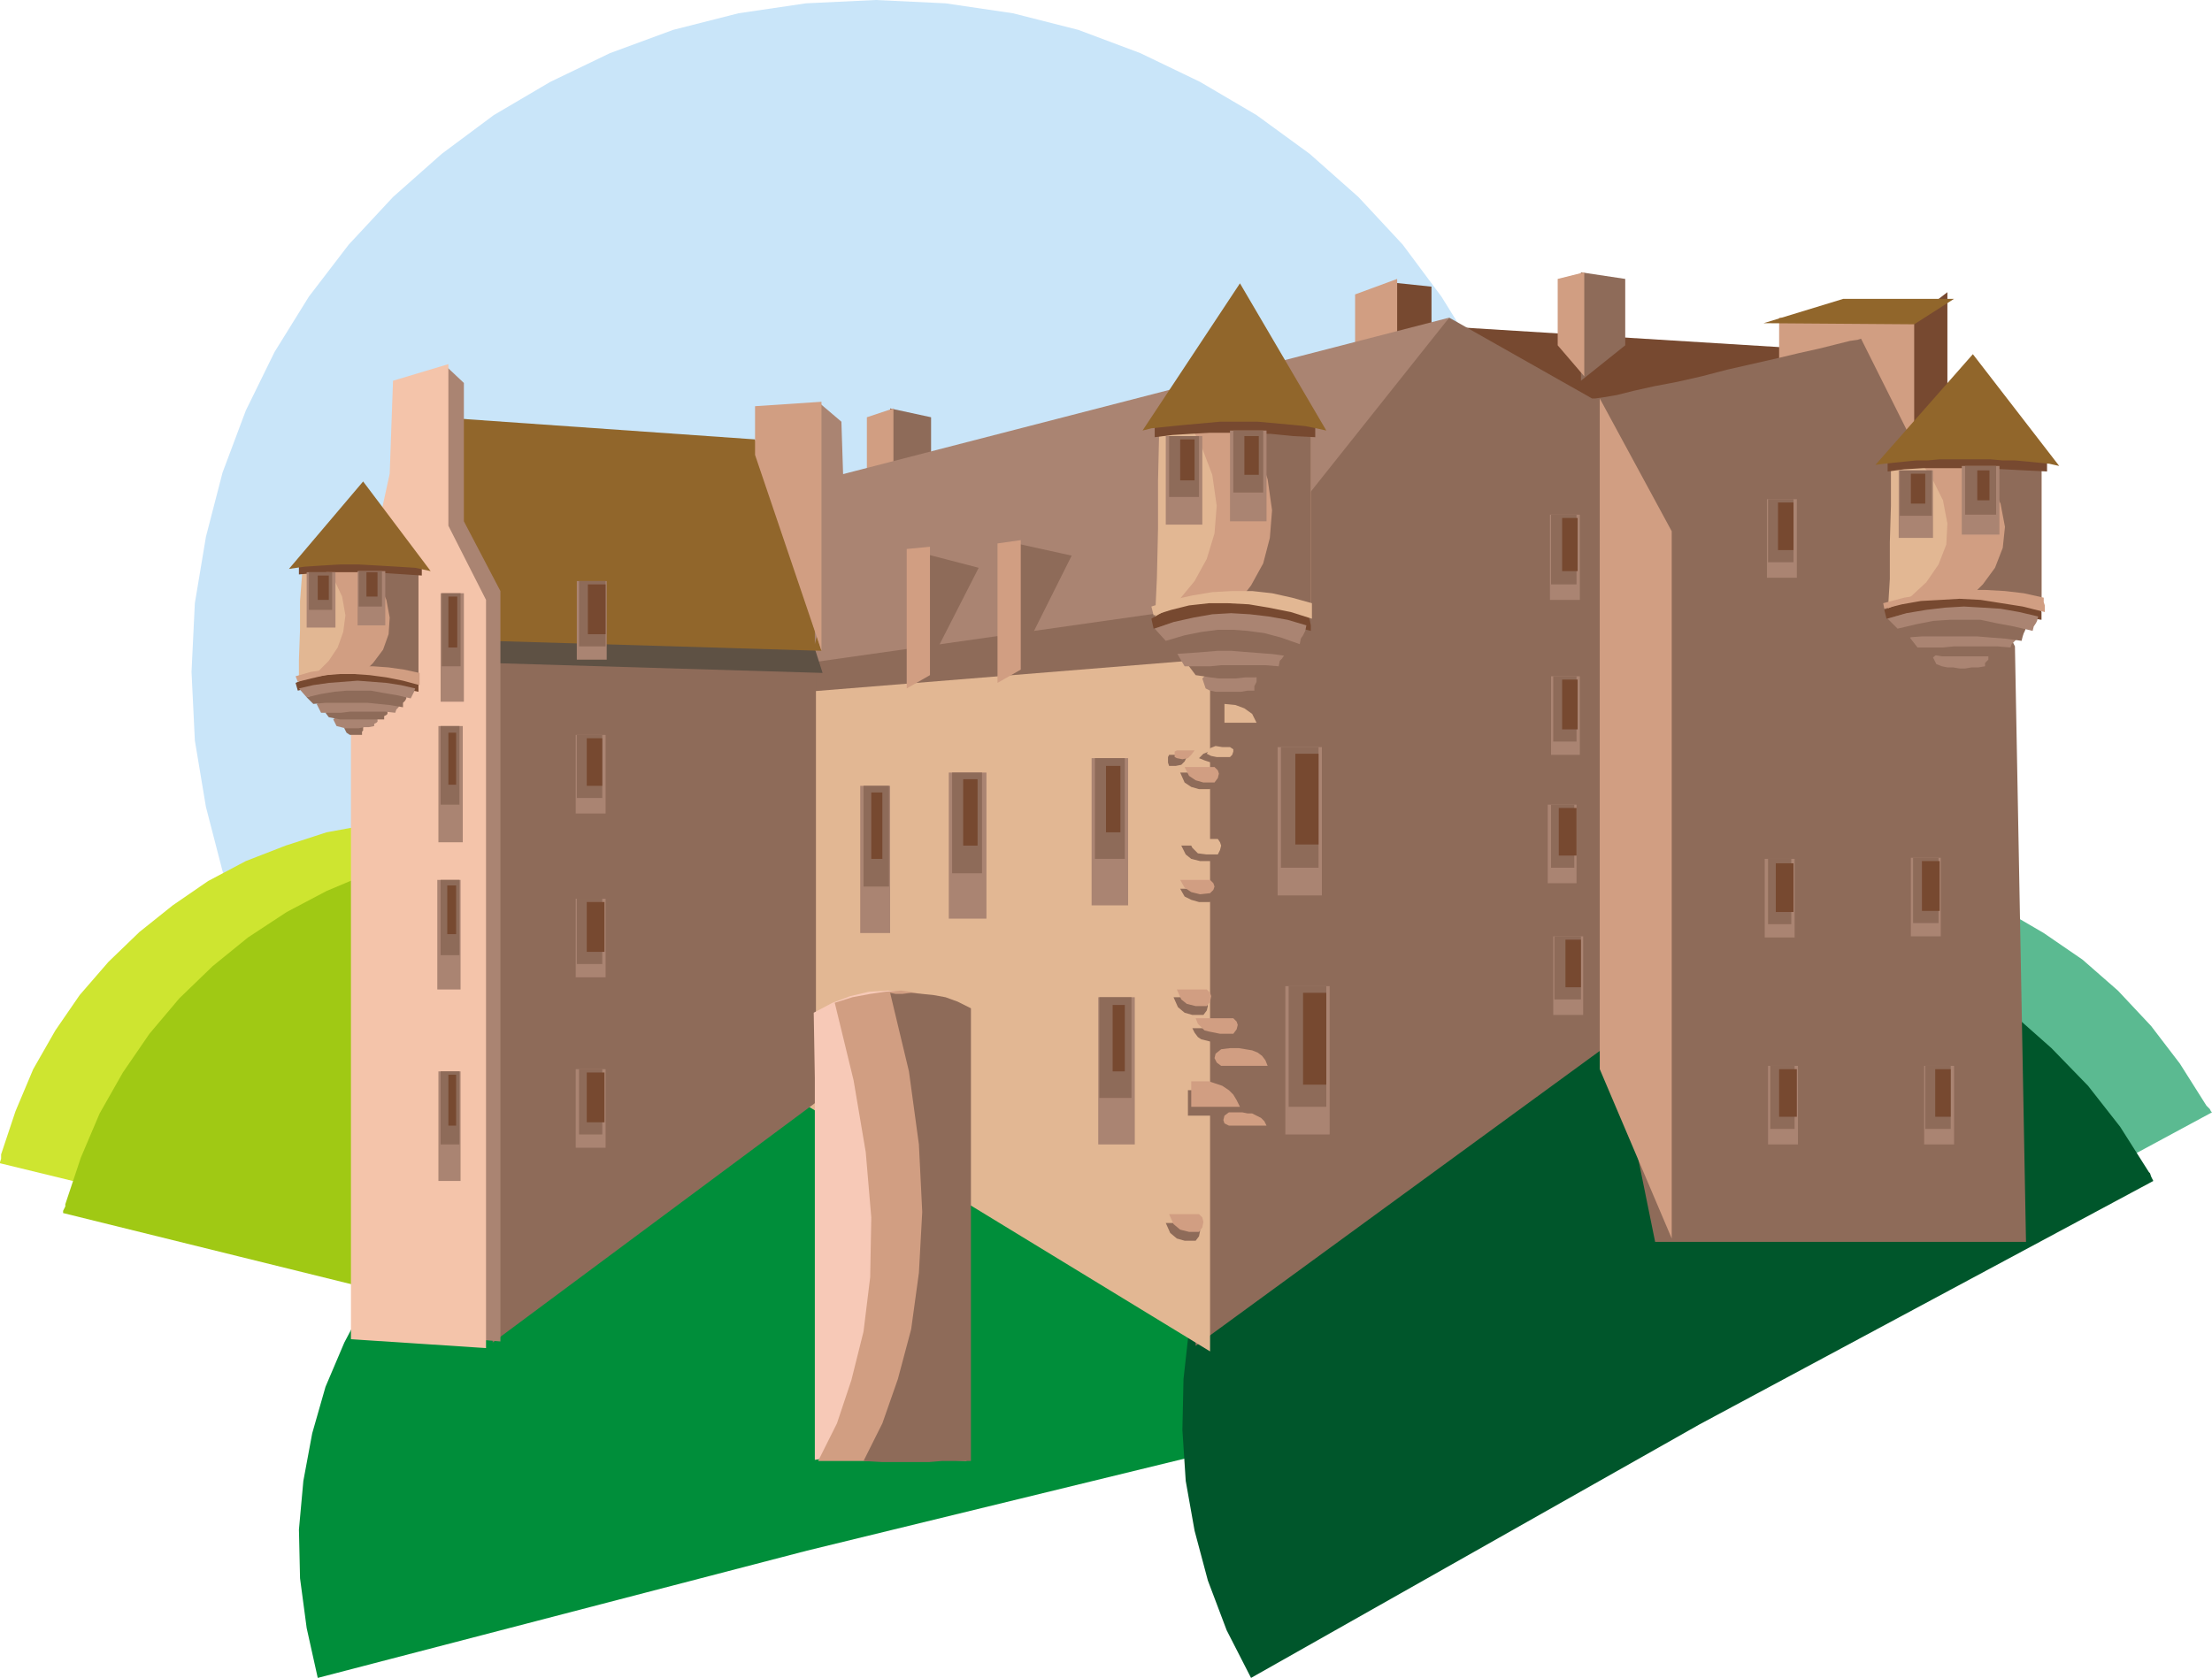 <svg xmlns="http://www.w3.org/2000/svg" fill-rule="evenodd" height="1.516in" preserveAspectRatio="none" stroke-linecap="round" viewBox="0 0 1998 1516" width="1.998in"><style>.pen1{stroke:none}.brush8{fill:#774930}.brush9{fill:#8e6b59}.brush10{fill:#d19e82}.brush11{fill:#e2b793}.brush12{fill:#aa8472}.brush14{fill:#91662b}</style><path class="pen1" style="fill:#c9e5f9" d="m791 0 63 3 61 9 59 15 56 21 54 26 51 30 48 35 44 39 40 43 35 47 31 50 26 53 21 56 15 58 10 60 3 62-3 62-10 60-15 58-21 55-26 53-31 50-35 47-40 43-44 39-48 35-51 31-54 25-56 21-59 15-61 9-63 3-63-3-61-9-59-15-57-21-54-25-51-31-47-35-44-39-40-43-36-47-31-50-26-53-21-55-15-58-10-60-3-62 3-62 10-60 15-58 21-56 26-53 31-50 36-47 40-43 44-39 47-35 51-30 54-26 57-21 59-15 61-9 63-3z"/><path class="pen1" style="fill:#cee530" d="M386 1145 0 1051v-1l1-3v-4l13-39 16-38 20-35 22-32 26-30 28-27 30-24 32-22 34-18 36-14 37-12 38-7 38-4h40l39 4 40 8 39 12 36 16 34 20 32 22 29 26 27 28 23 31 21 32 17 35 14 36 11 38 7 38 4 40-1 40-4 41-8 41-385-104z"/><path class="pen1" style="fill:#a0c914" d="M470 1198 57 1096v-2l1-2 1-2v-2l14-42 17-40 21-37 24-35 27-32 30-29 32-26 35-23 36-19 38-16 39-12 41-8 41-4h42l43 4 42 9 41 13 40 17 36 21 34 24 31 28 28 30 26 32 22 35 18 37 15 39 11 40 8 41 4 43-1 42-5 44-9 43-410-109z"/><path class="pen1" style="fill:#008e3a" d="m729 1401 443-108v-3l-1-2v-2l-15-44-19-42-22-39-27-36-29-33-32-30-35-27-37-24-39-20-41-16-43-12-43-8-45-4h-45l-46 5-45 10-45 14-42 18-39 22-37 25-33 29-31 31-27 34-23 36-20 38-17 40-12 42-8 43-4 44 1 44 6 45 10 45 442-115z"/><path class="pen1" style="fill:#5bba91" d="m1620 1209 378-204-1-1-1-2-2-2-1-1-24-38-26-34-30-32-32-28-35-24-36-21-39-17-39-14-40-10-42-5-41-2-42 2-42 6-41 11-40 15-39 19-37 23-34 27-30 30-27 32-24 35-20 36-16 38-13 40-9 41-5 41-1 42 3 43 7 42 12 41 15 41 20 40 374-210z"/><path class="pen1" style="fill:#00562b" d="m1535 1287 410-220-1-2-1-2-1-3-1-1-26-41-29-37-33-34-35-31-37-26-40-23-41-19-43-14-44-11-45-6-45-2-45 2-45 7-45 12-43 17-43 21-40 25-37 29-33 33-29 35-26 37-21 40-18 41-14 43-10 44-5 45-1 46 3 46 8 45 12 45 17 45 22 43 405-229z"/><path class="pen1 brush8" d="m1306 295 356 22-223 69-133-91z"/><path class="pen1 brush9" d="M804 369v99l37-33v-58l-37-8z"/><path class="pen1 brush10" d="m783 377 24-8v94l-24-28v-58z"/><path class="pen1 brush8" d="m1255 255 38 4v70l-35-17-3-57z"/><path class="pen1 brush10" d="m1224 266 38-14v66l-38 11v-63zm511 21h-128v76l135 60-7-136z"/><path class="pen1 brush8" d="M1759 264v117l-30 24V287l30-23z"/><path class="pen1 brush9" d="m1438 360-129-73-246 244 17 685 378-276 37 182h335l-10-538-139-278-3 1-7 1-12 3-16 4-18 4-21 5-22 5-22 5-23 6-22 5-21 4-18 4-16 4-12 2-7 1h-3z"/><path class="pen1 brush11" d="m719 616 374-37v642L693 977l26-361z"/><path class="pen1 brush9" d="m1086 525 1 71-358 29 4-37 353-63z"/><path class="pen1 brush12" d="m759 429 550-142-206 259-373 53 29-170z"/><path class="pen1 brush9" d="M737 607v389l-292 217 3-628 289 22z"/><path class="pen1" style="fill:#5e5144" d="m411 400 271 17 61 191-301-9-46-100 15-99z"/><path class="pen1 brush14" d="m411 378 271 19 60 191-300-9-46-102 15-99z"/><path class="pen1 brush9" d="m834 500 50 13-50 98V500zm84-9 50 11-50 100V491z"/><path class="pen1 brush12" d="M331 1202V580l36-160 35-90 17 16v125l33 63v678l-121-10z"/><path class="pen1" style="fill:#f4c4aa" d="M317 1210V588l35-160 3-84 50-15v146l34 67v676l-122-8z"/><path class="pen1 brush11" d="m1047 391 17-4 17-3 16-2 17-1 16 1 16 2 17 3 17 4v174l-19-3-18-2-18-1h-34l-17 1-16 2-15 3 2-43 1-44v-43l1-44z"/><path class="pen1 brush10" d="m1066 369 16-3 15-1 14 1 13 3 14 4 14 5 16 5 16 5v169l-19-2-18-2-18-1-17-1h-17l-17 1-16 2-15 3 18-15 14-17 11-20 7-23 2-25-4-28-11-29-18-31z"/><path class="pen1 brush9" d="m1117 372 14-3 9-1h5l5 3 4 3 6 4 10 5 14 5v169l-16-2-13-1-10-1h-8l-8 1-8 2-9 2-13 4 17-15 14-18 11-20 6-23 2-25-4-28-10-29-18-32z"/><path class="pen1 brush8" d="m1043 378 12-3 15-2 18-1h20l21 1 20 1 20 2 19 2v17l-20-1-20-2h-19l-18-1h-18l-18 1-16 1-16 2v-17zm-3 181 12-7 15-5 18-3 19-1 20 1 21 1 19 3 18 3v5l1 4 1 5v5l-20-5-19-3-18-2-18-2-18 1-17 1-16 3-16 5-2-9z"/><path class="pen1 brush9" d="m1097 625 6-10 6-4 6 3 5 10v4l-1 1-1 1v4l-5 1-5 1h-4l-4-3-3-8z"/><path class="pen1 brush12" d="m1086 613 6-6 6-4 6-2 7-1 6 1 6 2 6 3 6 5v5l-1 2-1 2v4h-6l-6 1h-23l-5-1-4-2-3-9z"/><path class="pen1 brush9" d="m1074 602 10-7 9-4 9-3 9-1h9l9 2 9 4 9 6-1 4-1 2-1 2-1 4-9 1h-9l-9 1h-15l-8-1-6-1-7-1-6-8z"/><path class="pen1 brush12" d="m1063 590 13-6 12-5 12-2 12-2 12 1 13 2 12 4 12 6-1 4-2 3-2 2-1 5-12-1h-40l-10 1h-23l-7-12z"/><path class="pen1 brush9" d="m1053 579 15-6 15-5 14-2 14-2 14 1 15 2 14 4 14 6-1 5-1 3-1 3-1 5-14-2-13-1-13-1-12-1h-12l-12 1-13 1-15 1-7-12z"/><path class="pen1 brush11" d="m1040 548 19-6 18-4 18-3 18-1h18l18 2 18 4 18 5v14l-19-6-20-4-18-3-19-1h-17l-18 2-16 4-16 5-2-8z"/><path class="pen1 brush12" d="m1043 568 17-6 18-4 17-3 17-1 17 1 17 2 17 3 17 5-1 5-2 4-2 3-1 5-17-6-15-4-15-2-13-1h-14l-15 2-15 3-17 5-10-11z"/><path class="pen1 brush14" d="m1032 389 88-133 78 133-9-2-10-2-10-1-11-1-11-1-11-1h-34l-11 1-11 1-11 1-10 1-10 1-9 1-8 2z"/><path class="pen1 brush12" d="M1111 389h33v82h-33v-82z"/><path class="pen1 brush9" d="M1114 389h27v56h-27v-56z"/><path class="pen1 brush8" d="M1124 394h13v35h-13v-35z"/><path class="pen1 brush12" d="M1053 394h33v80h-33v-80z"/><path class="pen1 brush9" d="M1056 394h27v55h-27v-55z"/><path class="pen1 brush8" d="M1066 397h13v37h-13v-37z"/><path class="pen1" style="fill:#f7c9b7" d="m735 915 17-9 16-6 17-4 17-1 16 1 17 4 16 6 17 9v404l-16-2-16-2-16-1-16-1h-16l-17 1-17 2-18 3V974l-1-59z"/><path class="pen1 brush10" d="m754 906 16-5 16-3 14-2 14-1 13 2 14 3 16 6 16 9v405l-19-1h-52l-17 1h-46l17-34 13-39 11-44 6-49 1-54-5-59-11-65-17-70z"/><path class="pen1 brush9" d="m804 897 5 1h6l8-1 10 1 10 1 11 2 11 4 12 6v409h-26l-12 1h-42l-17-1 17-34 14-40 12-45 7-51 3-55-3-61-9-66-17-71z"/><path class="pen1 brush12" d="M857 698h34v132h-34V698z"/><path class="pen1 brush9" d="M860 698h27v91h-27v-91z"/><path class="pen1 brush8" d="M870 704h13v60h-13v-60z"/><path class="pen1 brush12" d="M986 685h33v133h-33V685z"/><path class="pen1 brush9" d="M989 685h27v91h-27v-91z"/><path class="pen1 brush8" d="M999 692h13v60h-13v-60z"/><path class="pen1 brush12" d="M992 901h33v133h-33V901z"/><path class="pen1 brush9" d="M993 901h29v91h-29v-91z"/><path class="pen1 brush8" d="M1005 908h11v60h-11v-60z"/><path class="pen1 brush12" d="M777 710h27v133h-27V710z"/><path class="pen1 brush9" d="M780 710h23v91h-23v-91z"/><path class="pen1 brush8" d="M787 716h10v60h-10v-60z"/><path class="pen1 brush12" d="M398 536h21v98h-21v-98z"/><path class="pen1 brush9" d="M399 536h17v66h-17v-66z"/><path class="pen1 brush8" d="M405 539h8v46h-8v-46z"/><path class="pen1 brush12" d="M395 795h21v99h-21v-99z"/><path class="pen1 brush9" d="M398 795h17v68h-17v-68z"/><path class="pen1 brush8" d="M404 800h8v44h-8v-44z"/><path class="pen1 brush12" d="M396 968h20v99h-20v-99z"/><path class="pen1 brush9" d="M398 968h17v66h-17v-66z"/><path class="pen1 brush8" d="M405 971h7v46h-7v-46z"/><path class="pen1 brush12" d="M1154 675h40v134h-40V675z"/><path class="pen1 brush9" d="M1157 675h34v109h-34V675z"/><path class="pen1 brush8" d="M1170 681h21v82h-21v-82z"/><path class="pen1 brush12" d="M1161 891h40v134h-40V891z"/><path class="pen1 brush9" d="M1164 891h34v109h-34V891z"/><path class="pen1 brush8" d="M1177 897h21v83h-21v-83z"/><path class="pen1 brush12" d="M1400 465h27v77h-27v-77z"/><path class="pen1 brush9" d="M1401 465h23v63h-23v-63z"/><path class="pen1 brush8" d="M1411 468h14v48h-14v-48z"/><path class="pen1 brush12" d="M1401 611h26v71h-26v-71z"/><path class="pen1 brush9" d="M1403 611h21v59h-21v-59z"/><path class="pen1 brush8" d="M1411 614h14v45h-14v-45z"/><path class="pen1 brush12" d="M1398 727h26v71h-26v-71z"/><path class="pen1 brush9" d="M1401 727h21v57h-21v-57z"/><path class="pen1 brush8" d="M1408 730h16v43h-16v-43z"/><path class="pen1 brush12" d="M1403 846h27v71h-27v-71z"/><path class="pen1 brush9" d="M1404 846h24v57h-24v-57z"/><path class="pen1 brush8" d="M1414 849h14v43h-14v-43z"/><path class="pen1 brush12" d="M1594 776h27v71h-27v-71z"/><path class="pen1 brush9" d="M1597 776h21v59h-21v-59z"/><path class="pen1 brush8" d="M1604 780h16v44h-16v-44z"/><path class="pen1 brush12" d="M521 525h27v71h-27v-71z"/><path class="pen1 brush9" d="M523 525h24v59h-24v-59z"/><path class="pen1 brush8" d="M531 528h16v45h-16v-45z"/><path class="pen1 brush12" d="M520 664h27v71h-27v-71z"/><path class="pen1 brush9" d="M521 664h23v57h-23v-57z"/><path class="pen1 brush8" d="M530 667h14v43h-14v-43z"/><path class="pen1 brush12" d="M520 812h27v71h-27v-71z"/><path class="pen1 brush9" d="M521 812h23v59h-23v-59z"/><path class="pen1 brush8" d="M530 815h16v45h-16v-45z"/><path class="pen1 brush12" d="M520 966h27v71h-27v-71z"/><path class="pen1 brush9" d="M523 966h21v59h-21v-59z"/><path class="pen1 brush8" d="M530 969h16v45h-16v-45z"/><path class="pen1 brush12" d="M1597 963h27v71h-27v-71z"/><path class="pen1 brush9" d="M1599 963h22v57h-22v-57z"/><path class="pen1 brush8" d="M1607 966h16v43h-16v-43z"/><path class="pen1 brush12" d="M1738 963h27v71h-27v-71z"/><path class="pen1 brush9" d="M1739 963h23v57h-23v-57z"/><path class="pen1 brush8" d="M1748 966h14v43h-14v-43z"/><path class="pen1 brush12" d="M1726 775h27v71h-27v-71z"/><path class="pen1 brush9" d="M1728 775h23v59h-23v-59z"/><path class="pen1 brush8" d="M1736 778h16v45h-16v-45z"/><path class="pen1 brush12" d="M1596 451h27v71h-27v-71z"/><path class="pen1 brush9" d="M1597 451h23v57h-23v-57z"/><path class="pen1 brush8" d="M1606 454h14v43h-14v-43z"/><path class="pen1 brush12" d="M396 656h22v105h-22V656z"/><path class="pen1 brush9" d="M398 656h17v71h-17v-71z"/><path class="pen1 brush8" d="M405 662h7v47h-7v-47z"/><path class="pen1 brush11" d="m1708 423 17-3 16-2 17-1 16-1 17 1 16 1 17 2 16 3v133l-19-2-18-1-17-1h-34l-16 1-16 1-15 2 2-33v-33l1-33v-34z"/><path class="pen1 brush10" d="m1726 406 16-2 16-1 14 1 13 2 14 3 14 4 15 3 16 4v131l-18-2-18-2-18-1h-34l-17 1-16 1-15 3 18-12 14-13 11-16 7-18 1-19-4-21-11-22-18-24z"/><path class="pen1 brush9" d="m1778 409 14-2 9-1h6l4 2 4 2 6 3 9 4 14 3v131l-16-2-12-1-10-1h-8l-7 1-9 1-10 2-13 3 18-12 14-14 11-15 7-18 2-19-4-21-11-22-18-24z"/><path class="pen1 brush8" d="m1705 414 12-3 15-1 18-1h20l20 1 21 1 20 1 18 2v12l-20-1-19-1-19-1h-54l-17 1-15 2v-12zm-3 137 12-5 15-3 17-2 20-1 20 1 20 1 19 2 18 2v4l1 3v7l-19-3-19-3-18-2h-36l-17 1-16 2-15 4-2-8z"/><path class="pen1 brush9" d="m1759 602 5-8 6-3 6 3 6 8v3l-1 1-2 1v3l-5 1h-9l-5-1-1-8z"/><path class="pen1 brush12" d="m1746 594 6-5 7-3 6-2 6-1 6 1 6 2 7 3 6 4v3l-1 1-2 2v3l-6 1h-6l-6 1h-5l-6-1h-5l-5-1-5-2-3-6z"/><path class="pen1 brush9" d="m1735 585 9-5 9-3 10-2 9-1 9 1 9 2 9 3 10 4-1 3-2 1-2 1-1 4h-49l-6-1-7-1-6-6z"/><path class="pen1 brush12" d="m1725 576 13-5 12-3 12-2 12-1 12 1 12 1 12 3 12 4-1 4-2 2-2 2-1 3-12-1h-39l-10 1h-23l-7-9z"/><path class="pen1 brush9" d="m1714 568 15-5 14-3 14-2 15-1 14 1 14 2 15 3 15 4-1 3-1 2-1 3-1 4-15-2-13-1-12-1h-50l-14 1-8-8z"/><path class="pen1 brush10" d="m1701 545 19-5 18-3 18-3 19-1h18l18 1 17 2 18 4v4l1 3v6l-20-5-19-3-19-3-19-1-17 1-18 1-17 3-16 4-1-5z"/><path class="pen1 brush12" d="m1705 559 17-5 18-3 17-2 17-1 17 1 16 1 17 3 17 4-1 4-1 2-2 3-1 4-17-4-16-3-14-3h-28l-15 1-15 3-17 4-9-9z"/><path class="pen1 brush14" d="m1694 420 88-100 78 101-9-2-10-1-10-1-11-1h-11l-11-1h-46l-11 1h-10l-10 1-10 1-9 1-8 1z"/><path class="pen1 brush12" d="M1772 421h34v62h-34v-62z"/><path class="pen1 brush9" d="M1775 421h28v44h-28v-44z"/><path class="pen1 brush8" d="M1786 425h11v27h-11v-27z"/><path class="pen1 brush12" d="M1715 425h31v61h-31v-61z"/><path class="pen1 brush9" d="M1716 425h29v41h-29v-41z"/><path class="pen1 brush8" d="M1726 428h13v27h-13v-27z"/><path class="pen1 brush11" d="m273 517 13-3 13-2 12-1h26l13 1 12 2 13 3v105l-14-2-14-1-14-1h-27l-12 1-12 1-12 2v-26l1-27v-26l2-26z"/><path class="pen1 brush10" d="m287 503 12-2h22l11 2 10 2 11 3 12 3 13 3v103l-14-1-14-2h-14l-13-1h-14l-12 1-12 1-12 2 13-9 11-11 8-12 5-14 2-15-3-17-8-17-14-19z"/><path class="pen1 brush9" d="m327 505 10-2h12l3 1 3 2 5 2 7 3 11 3v103l-13-1-9-1-8-1h-6l-6 1-6 1-7 1-10 2 13-9 11-11 9-12 5-14 1-15-3-16-8-18-14-19z"/><path class="pen1 brush8" d="m270 508 9-2 12-1h44l16 1 16 1 14 1v12l-15-1-15-1-15-1h-41l-13 1-12 1v-11zm-3 109 9-4 12-2 13-2h31l16 1 16 1 14 2v12l-15-3-15-2-14-1-14-1h-13l-14 2-12 1-12 3-2-7z"/><path class="pen1 brush9" d="m311 658 5-6 4-3 5 2 3 5v4l-1 1v3h-11l-3-2-2-4z"/><path class="pen1 brush12" d="m301 650 5-4 5-2 5-2h10l5 2 5 2 5 4v2l-1 1-2 1v2l-5 1h-4l-5 1h-12l-4-1-4-1-3-6z"/><path class="pen1 brush9" d="m294 644 7-4 7-2 7-2 7-1 7 1 7 1 7 2 7 3v3l-1 1-2 1v3h-40l-5-1-5-1-3-4z"/><path class="pen1 brush12" d="m286 636 9-4 9-2 9-2h19l10 2 9 2 10 4-1 3-1 1-1 1-1 3-9-1h-32l-8 1h-18l-4-8z"/><path class="pen1 brush9" d="m277 630 11-4 12-2 11-2 11-1 11 1 12 1 11 2 11 3v3l-1 2-2 2v4l-12-2-10-1-10-1h-38l-11 1-6-6z"/><path class="pen1 brush10" d="m267 611 14-4 14-2 14-2 14-1h14l14 1 14 2 14 3v11l-15-4-15-3-15-2-14-1h-13l-13 1-13 3-12 3-2-5z"/><path class="pen1 brush12" d="m270 622 13-3 14-2 13-1 13-1 13 1 13 1 13 2 13 3-1 3-1 2-1 2-1 2-13-3-12-2-11-2h-22l-11 1-12 2-13 3-7-8z"/><path class="pen1 brush14" d="m261 514 67-79 61 81-14-3-16-1-17-1-18-1h-17l-17 1-15 1-14 2z"/><path class="pen1 brush12" d="M323 516h25v49h-25v-49z"/><path class="pen1 brush9" d="M324 516h21v32h-21v-32z"/><path class="pen1 brush8" d="M331 517h10v22h-10v-22z"/><path class="pen1 brush12" d="M277 517h26v50h-26v-50z"/><path class="pen1 brush9" d="M279 517h21v34h-21v-34z"/><path class="pen1 brush8" d="M287 520h10v22h-10v-22z"/><path class="pen1 brush12" d="m740 364 20 17 3 93-27 108v-34l1-76 1-75 2-33z"/><path class="pen1 brush10" d="m682 367 60-4v225l-60-177v-44zm137 129v126l21-12V494l-21 2zm82-5v126l21-12V488l-21 3zm544-131 65 120v639l-65-153V360z"/><path class="pen1 brush14" d="m1593 292 72-22h100l-36 23-136-1z"/><path class="pen1 brush9" d="M1428 246v98l40-32v-60l-40-6z"/><path class="pen1 brush10" d="m1407 252 24-6v94l-24-28v-60z"/><path class="pen1 brush9" d="M1100 642h6l5 1 4 1 5 2 3 2 3 3 2 3 2 4h-30v-16z"/><path class="pen1 brush11" d="m1106 636 10 1 8 3 7 5 4 8h-29v-17z"/><path class="pen1 brush9" d="M1107 679h-15l-5 2-4 4 5 2 6 2 7 1 6-2 2-1v-5l-2-3z"/><path class="pen1 brush11" d="M1111 675h-7l-6-1-5 2-3 5 4 2 5 1h12l2-2 1-3v-2l-3-2z"/><path class="pen1 brush9" d="M1094 778h-10l-8-2-5-4-4-8h27l3 2 1 4-1 4-3 4z"/><path class="pen1 brush11" d="M1100 772h-10l-8-1-5-5-4-8h27l2 3 1 3-1 4-2 4z"/><path class="pen1 brush9" d="M1093 815h-10l-7-2-6-3-4-7h27l2 2 1 2-1 4-2 4z"/><path class="pen1 brush10" d="m1093 807-9 1-8-2-6-4-4-7h27l3 3 1 3-1 3-3 3z"/><path class="pen1 brush9" d="M1093 713h-10l-7-2-6-4-4-9h27l2 3 1 3-1 5-2 4z"/><path class="pen1 brush10" d="M1097 707h-10l-7-2-6-4-4-8h27l3 3 1 3-1 4-3 4z"/><path class="pen1 brush9" d="M1056 692h6l5-1 3-3 3-6h-17l-1 2v5l1 3z"/><path class="pen1 brush10" d="m1063 685 5 1 5-1 3-3 3-4h-16l-2 1v5l2 1z"/><path class="pen1 brush9" d="M1073 985h16l6 2 6 2 5 4 4 4 4 5 3 6h-44v-23zm27-31h16l6 1 6 1 5 2 4 3 4 4 3 6h-44l-4-3-2-4 1-5 5-5zm10-12h-12l-5-1-4-1-4-1-3-2-3-4-2-4h33l4 2 1 3-1 4-4 4zm-23-25h-10l-7-2-6-5-4-9h27l3 3 1 5-1 4-3 4zm-7 204h-10l-7-2-6-5-4-9h27l3 3 1 4-1 5-3 4zm27-108h12l5 1h4l4 2 4 2 3 3 2 4h-34l-3-2-1-3 1-4 3-3z"/><path class="pen1 brush10" d="M1076 977h16l6 2 6 2 6 4 4 4 3 5 3 6h-44v-23zm27-29 8-1h8l6 1 6 1 5 2 4 3 3 4 2 5h-42l-4-3-2-4 1-4 5-4zm11-14h-12l-5-1-5-1-4-1-3-3-3-3-2-5h34l3 3 1 3-1 4-3 4zm-24-25h-10l-8-2-5-4-4-9h27l3 3 1 3-1 5-3 4zm-7 204h-9l-8-2-6-5-4-9h27l3 3 1 4-1 5-3 4zm27-108h12l5 1h4l4 2 4 2 3 3 2 4h-34l-4-2-1-3 1-4 4-3z"/></svg>

